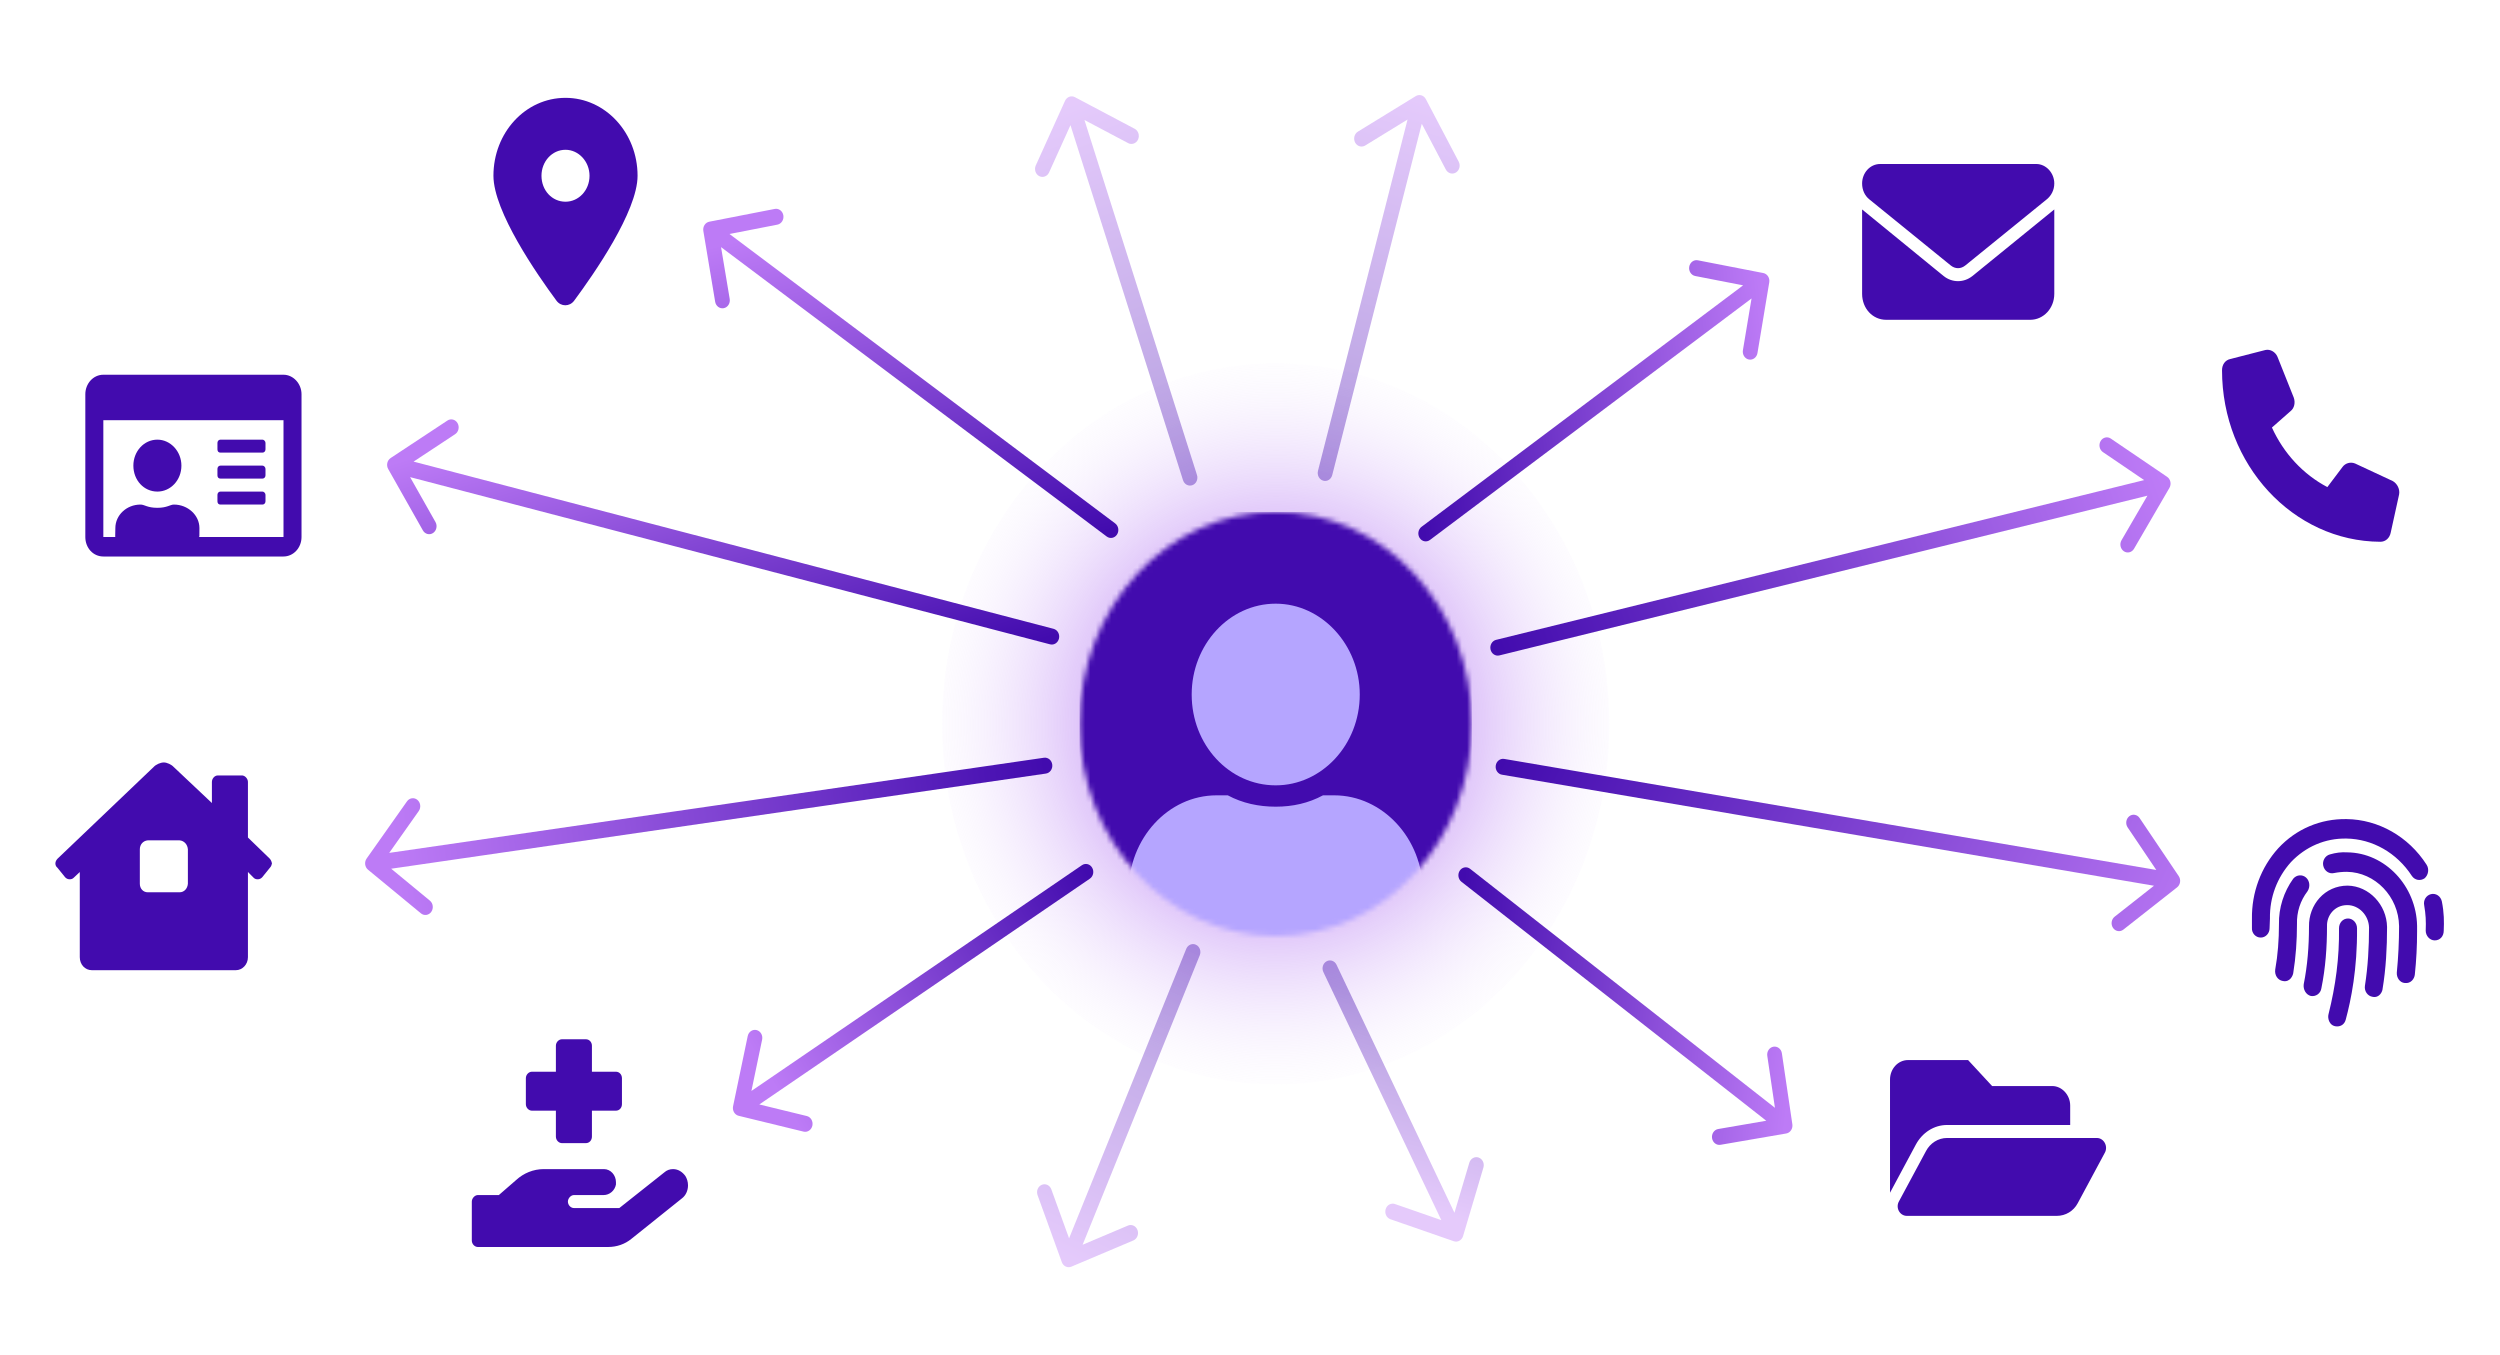 <?xml version="1.0" encoding="UTF-8"?> <svg xmlns="http://www.w3.org/2000/svg" width="478" height="259" viewBox="0 0 478 259" fill="none"><path opacity="0.6" d="M243.915 207.346C279.136 207.346 307.688 176.484 307.688 138.413C307.688 100.341 279.136 69.478 243.915 69.478C208.695 69.478 180.144 100.341 180.144 138.413C180.144 176.484 208.695 207.346 243.915 207.346Z" fill="url(#paint0_radial_7398_383)"></path><mask id="mask0_7398_383" style="mask-type:alpha" maskUnits="userSpaceOnUse" x="206" y="97" width="76" height="82"><path d="M243.916 178.939C264.622 178.939 281.408 160.794 281.408 138.412C281.408 116.03 264.622 97.885 243.916 97.885C223.21 97.885 206.424 116.03 206.424 138.412C206.424 160.794 223.21 178.939 243.916 178.939Z" fill="#A459EF"></path></mask><g mask="url(#mask0_7398_383)"><path d="M281.408 97.885H206.424V178.939H281.408V97.885Z" fill="#420BAE"></path><path d="M243.917 150.158C235.005 150.158 227.85 142.423 227.85 132.789C227.85 123.291 235.005 115.421 243.917 115.421C252.704 115.421 259.986 123.291 259.986 132.789C259.986 142.423 252.704 150.158 243.917 150.158ZM255.09 152.067C264.378 152.067 272.036 160.344 272.036 170.385V175.949C272.036 179.612 269.274 182.462 266.009 182.462H221.825C218.435 182.462 215.8 179.612 215.8 175.949V170.385C215.8 160.344 223.331 152.067 232.619 152.067H234.753C237.515 153.56 240.652 154.238 243.917 154.238C247.182 154.238 250.194 153.56 252.956 152.067H255.09Z" fill="#B5A5FF"></path></g><path d="M106.402 57.496C102.67 52.454 94.345 40.429 94.345 33.603C94.345 25.38 100.445 18.708 108.124 18.708C115.731 18.708 121.903 25.38 121.903 33.603C121.903 40.429 113.507 52.454 109.775 57.496C108.913 58.66 107.263 58.66 106.402 57.496ZM108.124 38.568C110.636 38.568 112.717 36.395 112.717 33.603C112.717 30.887 110.636 28.638 108.124 28.638C105.54 28.638 103.531 30.887 103.531 33.603C103.531 36.395 105.54 38.568 108.124 38.568Z" fill="#420BAE"></path><path d="M458.703 94.564L457.114 101.796C456.915 102.87 456.122 103.587 455.126 103.587C438.432 103.515 424.852 88.835 424.852 70.79C424.852 69.715 425.447 68.856 426.443 68.641L433.132 66.923C434.06 66.708 435.052 67.281 435.45 68.212L438.565 76.017C438.897 76.948 438.696 78.022 437.969 78.595L434.392 81.746C436.643 86.687 440.352 90.697 444.99 93.132L447.904 89.265C448.435 88.549 449.427 88.262 450.29 88.62L457.512 91.986C458.371 92.487 458.903 93.561 458.703 94.564Z" fill="#420BAE"></path><path d="M389.339 31.357C391.204 31.357 392.78 33.063 392.78 35.081C392.78 36.322 392.207 37.408 391.348 38.106L375.773 50.751C374.912 51.449 373.835 51.449 372.975 50.751L357.401 38.106C356.54 37.408 356.035 36.322 356.035 35.081C356.035 33.063 357.545 31.357 359.482 31.357H389.339ZM371.609 52.768C373.26 54.087 375.485 54.087 377.135 52.768L392.78 40.045V56.181C392.78 58.974 390.701 61.146 388.187 61.146H360.63C358.046 61.146 356.035 58.974 356.035 56.181V40.045L371.609 52.768Z" fill="#420BAE"></path><path d="M54.206 71.649C56.073 71.649 57.651 73.355 57.651 75.373V102.679C57.651 104.774 56.073 106.403 54.206 106.403H19.758C17.821 106.403 16.314 104.774 16.314 102.679V75.373C16.314 73.355 17.821 71.649 19.758 71.649H54.206ZM54.206 102.679V80.337H19.758V102.679H22.055C21.983 102.369 22.055 102.989 22.055 100.973C22.055 98.49 24.208 96.473 26.863 96.473C27.653 96.473 28.155 97.094 30.093 97.094C31.959 97.094 32.533 96.473 33.25 96.473C35.906 96.473 38.131 98.49 38.131 100.973C38.131 102.989 38.131 102.369 38.059 102.679H54.206ZM42.15 96.473C41.791 96.473 41.575 96.241 41.575 95.853V94.611C41.575 94.301 41.791 93.991 42.15 93.991H50.187C50.474 93.991 50.762 94.301 50.762 94.611V95.853C50.762 96.241 50.474 96.473 50.187 96.473H42.15ZM42.15 91.508C41.791 91.508 41.575 91.276 41.575 90.888V89.647C41.575 89.336 41.791 89.026 42.15 89.026H50.187C50.474 89.026 50.762 89.336 50.762 89.647V90.888C50.762 91.276 50.474 91.508 50.187 91.508H42.15ZM42.15 86.543C41.791 86.543 41.575 86.311 41.575 85.923V84.682C41.575 84.371 41.791 84.061 42.15 84.061H50.187C50.474 84.061 50.762 84.371 50.762 84.682V85.923C50.762 86.311 50.474 86.543 50.187 86.543H42.15ZM30.093 93.991C27.509 93.991 25.5 91.819 25.5 89.026C25.5 86.311 27.509 84.061 30.093 84.061C32.605 84.061 34.686 86.311 34.686 89.026C34.686 91.819 32.605 93.991 30.093 93.991Z" fill="#420BAE"></path><path d="M51.568 164.166C51.783 164.399 51.927 164.709 51.998 165.097C51.927 165.407 51.855 165.64 51.639 165.873L50.132 167.735C49.917 167.967 49.63 168.122 49.271 168.122C48.984 168.122 48.697 168.045 48.482 167.812L47.405 166.726V183.017C47.405 184.414 46.329 185.499 45.109 185.499H17.55C16.258 185.499 15.254 184.414 15.254 183.017V166.726L14.105 167.812C13.89 168.045 13.603 168.122 13.316 168.122C12.957 168.122 12.67 167.967 12.455 167.735L10.947 165.873C10.732 165.717 10.589 165.407 10.589 165.097C10.589 164.709 10.804 164.399 11.019 164.166L29.392 146.634C29.823 146.168 30.683 145.78 31.329 145.78C31.904 145.78 32.765 146.168 33.195 146.634L40.516 153.538V149.504C40.516 148.883 41.018 148.263 41.664 148.263H46.257C46.831 148.263 47.405 148.883 47.405 149.504V160.132L51.568 164.166ZM35.923 168.976V162.382C35.851 161.451 35.205 160.753 34.344 160.675H28.243C27.382 160.753 26.736 161.451 26.736 162.382V168.976C26.736 169.907 27.382 170.605 28.243 170.605H34.344C35.205 170.605 35.851 169.907 35.923 168.976Z" fill="#420BAE"></path><path d="M448.944 175.615C449.877 175.615 450.664 176.468 450.664 177.476C450.736 185.234 449.517 191.208 448.511 194.931C448.297 195.784 447.65 196.25 446.861 196.25C445.355 196.25 444.994 194.699 445.21 193.924C446.574 188.492 447.293 183.14 447.219 177.476C447.219 176.468 447.938 175.615 448.944 175.615ZM448.87 169.331C452.96 169.408 456.334 172.977 456.406 177.244C456.406 181.2 456.19 185.234 455.543 189.113C455.543 189.423 455.042 190.897 453.606 190.586C452.675 190.432 452.028 189.501 452.172 188.492C452.745 184.846 452.96 181.045 452.96 177.321C452.889 174.994 451.025 173.055 448.799 173.055C446.358 173.055 444.85 175.071 444.924 177.088C444.924 181.123 444.636 185.079 443.848 188.958C443.704 189.966 442.771 190.588 441.837 190.432C440.904 190.199 440.331 189.19 440.472 188.182C441.191 184.613 441.479 180.89 441.479 177.166C441.405 172.977 444.491 169.331 448.87 169.331ZM440.904 167.779C441.623 168.4 441.763 169.564 441.191 170.417C439.829 172.201 439.11 174.373 439.182 176.7C439.182 179.804 438.965 182.984 438.463 186.087C438.393 186.475 437.89 187.872 436.456 187.561C435.52 187.406 434.876 186.475 435.02 185.389C435.521 182.596 435.739 179.649 435.739 176.7C435.665 173.598 436.67 170.495 438.463 168.012C439.11 167.236 440.187 167.159 440.904 167.779ZM448.799 162.97C456.046 163.047 462.004 169.408 462.147 177.011C462.147 177.399 462.147 177.709 462.147 178.097C462.147 180.89 462.004 183.605 461.716 186.32C461.646 187.096 460.999 188.104 459.777 187.949C458.844 187.872 458.201 186.941 458.271 185.932C458.559 182.984 458.704 180.036 458.704 177.088C458.63 171.425 454.111 166.771 448.725 166.693C447.866 166.693 447.075 166.771 446.286 166.926C445.355 167.159 444.421 166.538 444.207 165.53C443.992 164.599 444.565 163.59 445.499 163.358C446.574 163.047 447.65 162.892 448.799 162.97ZM466.883 172.356C467.316 174.529 467.316 176.235 467.242 177.942C467.242 179.028 466.525 179.804 465.521 179.804C464.588 179.804 463.797 178.95 463.797 177.942C463.871 176.08 463.797 174.839 463.511 173.132C463.296 172.124 463.871 171.193 464.802 170.96C465.736 170.727 466.669 171.348 466.883 172.356ZM463.941 165.297C464.514 166.15 464.3 167.314 463.583 167.935C462.794 168.478 461.716 168.323 461.143 167.469C458.271 163.047 453.606 160.41 448.655 160.332C444.565 160.254 440.832 161.884 438.034 164.831C435.378 167.779 433.944 171.581 434.014 175.615L433.944 177.476C433.944 178.485 433.155 179.26 432.292 179.26C432.22 179.26 432.22 179.26 432.22 179.26C431.286 179.26 430.497 178.407 430.571 177.399V175.692C430.497 170.65 432.292 165.84 435.594 162.194C439.039 158.47 443.704 156.531 448.655 156.609C454.754 156.686 460.496 159.944 463.941 165.297Z" fill="#420BAE"></path><path d="M402.419 220.45L397.252 230.071C396.465 231.544 394.958 232.476 393.234 232.476H364.601C363.235 232.476 362.376 230.924 363.091 229.682L368.262 220.064C369.049 218.588 370.555 217.581 372.278 217.581H400.913C402.279 217.581 403.138 219.21 402.419 220.45ZM372.278 215.097C369.768 215.097 367.543 216.572 366.321 218.821L361.37 228.053V206.409C361.37 204.392 362.876 202.685 364.815 202.685H376.298L380.89 207.65H392.375C394.239 207.65 395.82 209.356 395.82 211.374V215.097H372.278Z" fill="#420BAE"></path><path d="M101.693 212.36C101.119 212.36 100.544 211.818 100.544 211.12V206.155C100.544 205.457 101.119 204.913 101.693 204.913H106.286V199.948C106.286 199.251 106.86 198.708 107.434 198.708H112.027C112.673 198.708 113.176 199.251 113.176 199.948V204.913H117.769C118.414 204.913 118.917 205.457 118.917 206.155V211.12C118.917 211.818 118.414 212.36 117.769 212.36H113.176V217.325C113.176 218.025 112.673 218.567 112.027 218.567H107.434C106.86 218.567 106.286 218.025 106.286 217.325V212.36H101.693ZM131.046 224.85C131.332 225.317 131.548 225.937 131.548 226.635C131.548 227.643 131.117 228.575 130.399 229.117L120.711 236.875C119.491 237.884 117.912 238.426 116.261 238.426H91.358C90.784 238.426 90.21 237.884 90.21 237.186V229.739C90.21 229.117 90.784 228.497 91.358 228.497H95.377L98.678 225.628C100.114 224.308 101.98 223.532 103.989 223.532H115.472C116.764 223.532 117.769 224.696 117.769 226.014C117.769 226.17 117.769 226.325 117.769 226.481C117.553 227.643 116.549 228.497 115.4 228.497H109.73C109.156 228.497 108.582 229.117 108.582 229.739C108.582 230.437 109.156 230.979 109.73 230.979H118.414L127.027 224.152C127.457 223.765 128.031 223.532 128.677 223.532C129.682 223.532 130.471 224.074 131.046 224.85Z" fill="#420BAE"></path><path d="M287.601 145.104C286.831 144.973 286.107 145.542 285.985 146.376C285.864 147.209 286.393 147.991 287.161 148.122L287.601 145.104ZM416.265 169.654C416.895 169.157 417.033 168.202 416.576 167.519L409.09 156.403C408.631 155.721 407.749 155.57 407.116 156.067C406.486 156.564 406.347 157.519 406.805 158.201L413.459 168.082L404.318 175.274C403.688 175.77 403.549 176.726 404.007 177.408C404.467 178.09 405.35 178.241 405.983 177.744L416.265 169.654ZM287.161 148.122L415.214 169.927L415.652 166.909L287.601 145.104L287.161 148.122Z" fill="url(#paint1_linear_7398_383)"></path><path d="M281.086 166.119C280.456 165.624 279.57 165.776 279.113 166.459C278.654 167.142 278.796 168.097 279.426 168.592L281.086 166.119ZM341.522 216.724C342.295 216.591 342.82 215.808 342.699 214.974L340.697 201.397C340.576 200.563 339.849 199.996 339.081 200.129C338.309 200.261 337.783 201.043 337.905 201.877L339.682 213.946L328.517 215.869C327.747 216 327.223 216.783 327.344 217.617C327.466 218.45 328.192 219.017 328.961 218.886L341.522 216.724ZM279.426 168.592L340.472 216.451L342.129 213.978L281.086 166.119L279.426 168.592Z" fill="url(#paint2_linear_7398_383)"></path><path d="M286.681 125.317C285.921 125.504 285.164 124.989 284.987 124.167C284.815 123.344 285.293 122.525 286.054 122.338L286.681 125.317ZM414.353 91.171C415.013 91.62 415.212 92.563 414.797 93.278L408.026 104.918C407.611 105.632 406.74 105.847 406.078 105.398C405.418 104.949 405.219 104.006 405.634 103.292L411.65 92.945L402.079 86.441C401.417 85.992 401.22 85.049 401.635 84.334C402.051 83.62 402.922 83.405 403.584 83.854L414.353 91.171ZM286.054 122.338L413.287 90.975L413.915 93.954L286.681 125.317L286.054 122.338Z" fill="url(#paint3_linear_7398_383)"></path><path d="M208.378 168.006C209.039 167.556 209.236 166.612 208.818 165.899C208.401 165.186 207.529 164.973 206.868 165.423L208.378 168.006ZM140.163 211.515C139.992 212.338 140.47 213.155 141.231 213.341L153.639 216.366C154.399 216.552 155.156 216.036 155.329 215.211C155.5 214.388 155.022 213.57 154.261 213.385L143.232 210.695L145.719 198.775C145.891 197.952 145.413 197.134 144.653 196.948C143.89 196.763 143.133 197.278 142.962 198.101L140.163 211.515ZM206.868 165.423L140.787 210.559L142.297 213.142L208.378 168.006L206.868 165.423Z" fill="url(#paint4_linear_7398_383)"></path><path d="M201.438 120.228C202.197 120.426 202.663 121.252 202.479 122.072C202.295 122.892 201.533 123.396 200.774 123.198L201.438 120.228ZM74.223 89.674C73.816 88.954 74.026 88.013 74.692 87.574L85.548 80.408C86.214 79.968 87.084 80.195 87.49 80.916C87.897 81.636 87.687 82.576 87.021 83.016L77.371 89.385L83.264 99.815C83.671 100.535 83.461 101.476 82.795 101.915C82.129 102.355 81.259 102.128 80.852 101.408L74.223 89.674ZM200.774 123.198L75.097 90.362L75.761 87.393L201.438 120.228L200.774 123.198Z" fill="url(#paint5_linear_7398_383)"></path><path d="M199.605 144.879C200.377 144.767 201.09 145.354 201.192 146.19C201.297 147.026 200.754 147.795 199.98 147.907L199.605 144.879ZM70.368 166.292C69.747 165.78 69.628 164.822 70.101 164.151L77.817 153.22C78.29 152.549 79.177 152.421 79.797 152.932C80.418 153.444 80.537 154.402 80.064 155.073L73.206 164.789L82.194 172.203C82.815 172.715 82.934 173.673 82.46 174.344C81.987 175.014 81.1 175.143 80.48 174.632L70.368 166.292ZM199.98 147.907L71.413 166.591L71.037 163.563L199.605 144.879L199.98 147.907Z" fill="url(#paint6_linear_7398_383)"></path><path d="M213.219 100.075C213.86 100.555 214.019 101.508 213.574 102.2C213.128 102.894 212.248 103.065 211.606 102.584L213.219 100.075ZM134.478 44.163C134.339 43.333 134.849 42.538 135.618 42.388L148.135 39.946C148.903 39.796 149.637 40.348 149.776 41.178C149.916 42.008 149.404 42.803 148.638 42.953L137.51 45.123L139.519 57.151C139.657 57.981 139.147 58.775 138.379 58.925C137.61 59.075 136.876 58.523 136.738 57.693L134.478 44.163ZM211.606 102.584L135.063 45.147L136.675 42.636L213.219 100.075L211.606 102.584Z" fill="url(#paint7_linear_7398_383)"></path><path opacity="0.4" d="M228.865 90.824C229.119 91.622 228.727 92.491 227.987 92.764C227.249 93.037 226.445 92.612 226.192 91.814L228.865 90.824ZM203.635 19.279C203.978 18.521 204.826 18.208 205.526 18.579L216.95 24.624C217.652 24.995 217.942 25.91 217.599 26.668C217.256 27.426 216.408 27.739 215.708 27.368L205.553 21.994L200.581 32.971C200.238 33.729 199.392 34.042 198.692 33.671C197.99 33.3 197.699 32.385 198.043 31.627L203.635 19.279ZM226.192 91.814L203.569 20.446L206.242 19.456L228.865 90.824L226.192 91.814Z" fill="url(#paint8_linear_7398_383)"></path><path opacity="0.4" d="M254.721 90.838C254.516 91.651 253.739 92.129 252.987 91.904C252.232 91.68 251.79 90.839 251.997 90.026L254.721 90.838ZM270.692 18.375C271.371 17.958 272.232 18.215 272.619 18.949L278.9 30.904C279.287 31.638 279.05 32.57 278.369 32.987C277.69 33.404 276.829 33.147 276.444 32.413L270.859 21.786L261.029 27.822C260.35 28.238 259.488 27.982 259.1 27.248C258.716 26.514 258.953 25.582 259.633 25.165L270.692 18.375ZM251.997 90.026L270.028 19.297L272.752 20.109L254.721 90.838L251.997 90.026Z" fill="url(#paint9_linear_7398_383)"></path><path opacity="0.4" d="M229.396 182.648C229.711 181.875 229.384 180.974 228.671 180.636C227.954 180.298 227.121 180.65 226.808 181.423L229.396 182.648ZM203.018 241.319C203.303 242.106 204.122 242.492 204.849 242.185L216.694 237.175C217.42 236.868 217.779 235.982 217.494 235.195C217.21 234.41 216.39 234.023 215.663 234.33L205.135 238.783L201.015 227.403C200.73 226.618 199.911 226.229 199.184 226.536C198.458 226.843 198.099 227.731 198.384 228.516L203.018 241.319ZM226.808 181.423L203.039 240.15L205.628 241.375L229.396 182.648L226.808 181.423Z" fill="url(#paint10_linear_7398_383)"></path><path opacity="0.4" d="M255.543 184.461C255.186 183.71 254.332 183.415 253.64 183.8C252.946 184.186 252.671 185.106 253.027 185.857L255.543 184.461ZM277.963 237.323C278.705 237.581 279.5 237.139 279.741 236.335L283.628 223.244C283.867 222.442 283.457 221.581 282.713 221.323C281.97 221.065 281.177 221.507 280.936 222.311L277.479 233.947L266.716 230.209C265.972 229.953 265.176 230.395 264.938 231.197C264.698 232.001 265.107 232.861 265.851 233.118L277.963 237.323ZM253.027 185.857L277.138 236.566L279.65 235.17L255.543 184.461L253.027 185.857Z" fill="url(#paint11_linear_7398_383)"></path><path d="M273.406 103.242C272.763 103.723 271.884 103.552 271.439 102.859C270.995 102.166 271.152 101.214 271.793 100.732L273.406 103.242ZM337.141 52.204C337.909 52.354 338.421 53.148 338.283 53.978L336.027 67.509C335.887 68.34 335.153 68.892 334.385 68.742C333.618 68.592 333.106 67.798 333.244 66.968L335.25 54.94L324.122 52.773C323.355 52.624 322.843 51.83 322.982 50.999C323.12 50.169 323.856 49.617 324.625 49.767L337.141 52.204ZM271.793 100.732L336.086 52.453L337.697 54.962L273.406 103.242L271.793 100.732Z" fill="url(#paint12_linear_7398_383)"></path><defs><radialGradient id="paint0_radial_7398_383" cx="0" cy="0" r="1" gradientUnits="userSpaceOnUse" gradientTransform="translate(243.915 138.413) rotate(92.011) scale(73.468 70.585)"><stop offset="0.37" stop-color="#A459EF"></stop><stop offset="1" stop-color="#F7F1FF" stop-opacity="0"></stop></radialGradient><linearGradient id="paint1_linear_7398_383" x1="287.013" y1="146.111" x2="411.861" y2="204.638" gradientUnits="userSpaceOnUse"><stop stop-color="#420BAE"></stop><stop offset="1" stop-color="#BD7BF6"></stop></linearGradient><linearGradient id="paint2_linear_7398_383" x1="280.096" y1="166.423" x2="345.893" y2="173.701" gradientUnits="userSpaceOnUse"><stop stop-color="#420BAE"></stop><stop offset="1" stop-color="#BD7BF6"></stop></linearGradient><linearGradient id="paint3_linear_7398_383" x1="286.031" y1="124.438" x2="409.56" y2="80.982" gradientUnits="userSpaceOnUse"><stop stop-color="#420BAE"></stop><stop offset="1" stop-color="#BD7BF6"></stop></linearGradient><linearGradient id="paint4_linear_7398_383" x1="144.127" y1="210.97" x2="210.454" y2="171.428" gradientUnits="userSpaceOnUse"><stop offset="0.066" stop-color="#BD7BF6"></stop><stop offset="1" stop-color="#420BAE"></stop></linearGradient><linearGradient id="paint5_linear_7398_383" x1="79.106" y1="87.394" x2="98.49" y2="152.3" gradientUnits="userSpaceOnUse"><stop stop-color="#BD7BF6"></stop><stop offset="1" stop-color="#420BAE"></stop></linearGradient><linearGradient id="paint6_linear_7398_383" x1="75.533" y1="163.477" x2="200.108" y2="148.795" gradientUnits="userSpaceOnUse"><stop stop-color="#BD7BF6"></stop><stop offset="1" stop-color="#420BAE"></stop></linearGradient><linearGradient id="paint7_linear_7398_383" x1="132.952" y1="48.05" x2="150.136" y2="116.827" gradientUnits="userSpaceOnUse"><stop stop-color="#BD7BF6"></stop><stop offset="1" stop-color="#420BAE"></stop></linearGradient><linearGradient id="paint8_linear_7398_383" x1="206.35" y1="19.703" x2="232.764" y2="91.523" gradientUnits="userSpaceOnUse"><stop stop-color="#BD7BF6"></stop><stop offset="1" stop-color="#420BAE"></stop></linearGradient><linearGradient id="paint9_linear_7398_383" x1="271.138" y1="18.541" x2="250.596" y2="89.633" gradientUnits="userSpaceOnUse"><stop stop-color="#BD7BF6"></stop><stop offset="1" stop-color="#420BAE"></stop></linearGradient><linearGradient id="paint10_linear_7398_383" x1="204.481" y1="240.96" x2="231.351" y2="183.61" gradientUnits="userSpaceOnUse"><stop stop-color="#BD7BF6"></stop><stop offset="1" stop-color="#420BAE"></stop></linearGradient><linearGradient id="paint11_linear_7398_383" x1="243.924" y1="223.623" x2="253.312" y2="188.236" gradientUnits="userSpaceOnUse"><stop stop-color="#BD7BF6"></stop><stop offset="1" stop-color="#420BAE"></stop></linearGradient><linearGradient id="paint12_linear_7398_383" x1="272.431" y1="102.928" x2="341.651" y2="94.934" gradientUnits="userSpaceOnUse"><stop stop-color="#420BAE"></stop><stop offset="1" stop-color="#BD7BF6"></stop></linearGradient></defs></svg> 